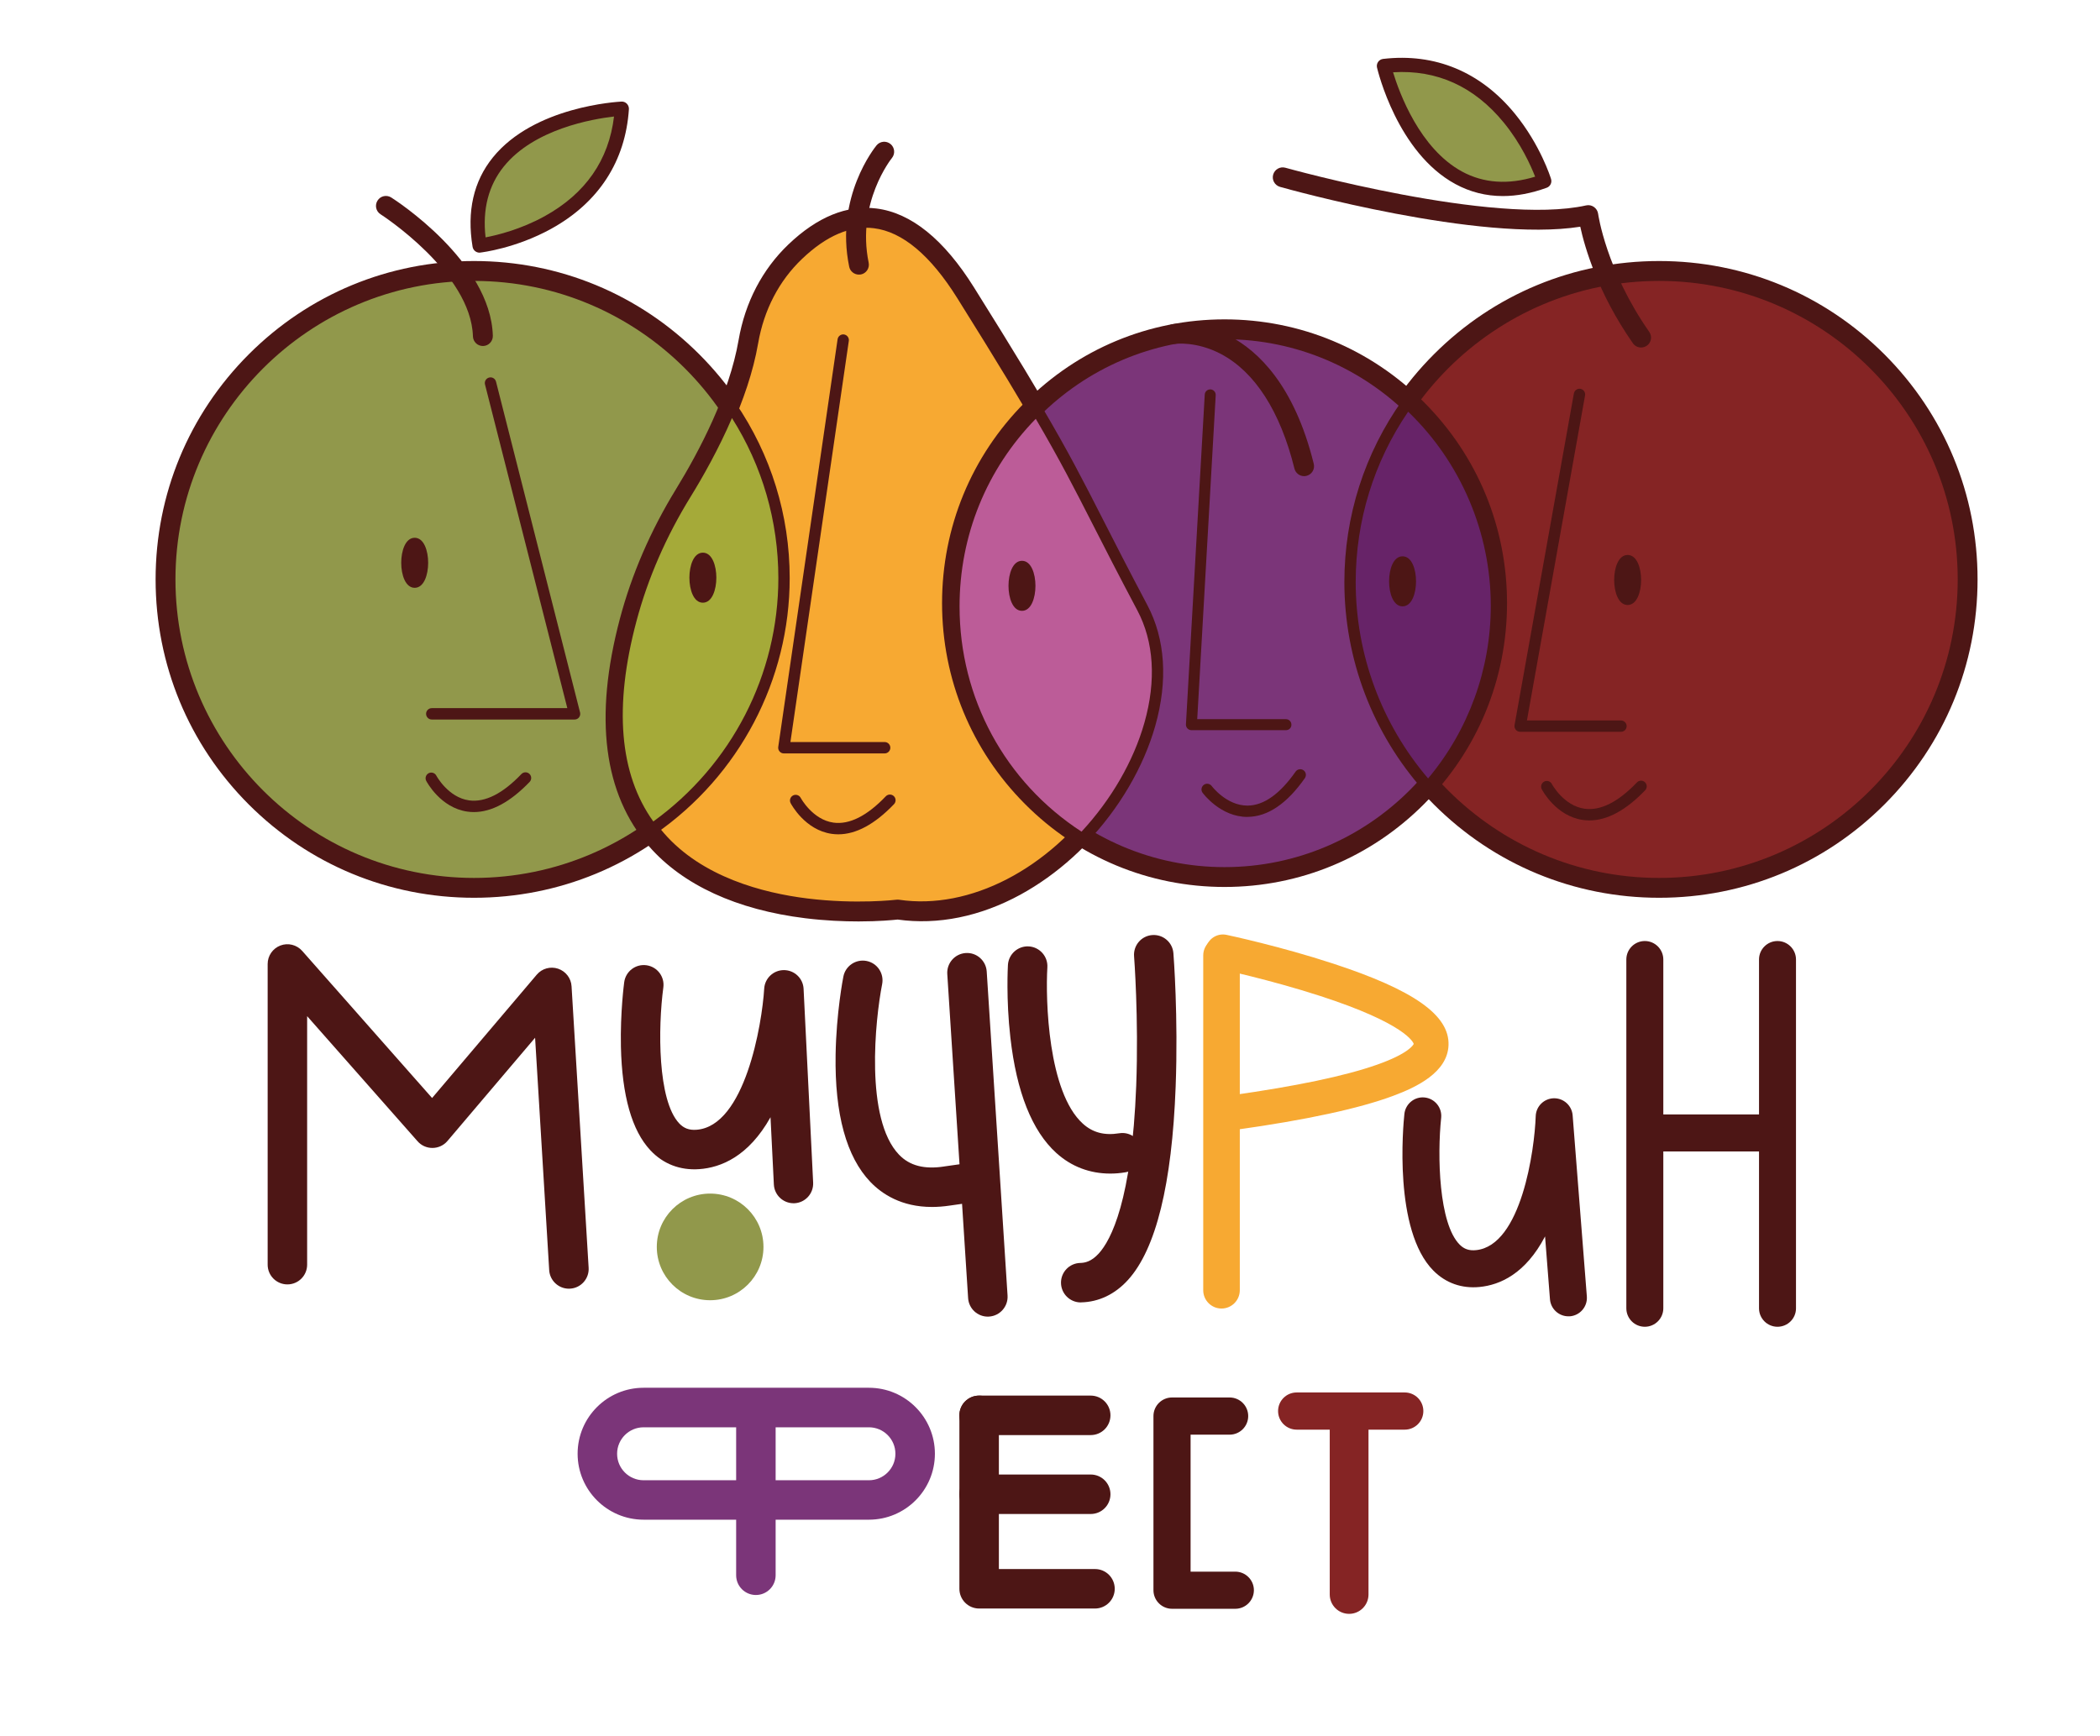 <?xml version="1.0" encoding="utf-8"?>
<!-- Generator: Adobe Illustrator 26.5.0, SVG Export Plug-In . SVG Version: 6.00 Build 0)  -->
<svg version="1.1" id="Слой_1" xmlns="http://www.w3.org/2000/svg" xmlns:xlink="http://www.w3.org/1999/xlink" x="0px" y="0px"
	 viewBox="0 0 402.03 332.43" style="enable-background:new 0 0 402.03 332.43;" xml:space="preserve">
<style type="text/css">
	.st0{fill:#91984B;}
	.st1{fill:#4D1615;}
	.st2{fill:#852424;}
	.st3{fill:#F7A932;}
	.st4{fill:#A5AA39;}
	.st5{fill:#7B3579;}
	.st6{fill:#672368;}
	.st7{fill:#BC5C98;}
</style>
<g>
	<g>
		<circle class="st0" cx="90.75" cy="110.94" r="59.06"/>
		<path class="st1" d="M90.75,171.9c-16.28,0-31.59-6.34-43.11-17.85c-11.51-11.51-17.85-26.82-17.85-43.11s6.34-31.59,17.85-43.11
			c11.51-11.51,26.82-17.85,43.11-17.85s31.59,6.34,43.11,17.85c11.51,11.51,17.85,26.82,17.85,43.11s-6.34,31.59-17.85,43.11
			C122.34,165.56,107.03,171.9,90.75,171.9z M90.75,53.79c-31.52,0-57.16,25.64-57.16,57.15c0,31.52,25.64,57.16,57.16,57.16
			s57.16-25.64,57.16-57.16C147.9,79.43,122.26,53.79,90.75,53.79z"/>
	</g>
	<g>
		<circle class="st2" cx="317.63" cy="110.94" r="59.06"/>
		<path class="st1" d="M317.63,171.9c-16.28,0-31.59-6.34-43.11-17.85c-11.51-11.51-17.85-26.82-17.85-43.11s6.34-31.59,17.85-43.11
			c11.51-11.51,26.82-17.85,43.11-17.85c16.28,0,31.59,6.34,43.11,17.85c11.51,11.51,17.85,26.82,17.85,43.11
			s-6.34,31.59-17.85,43.11C349.23,165.56,333.92,171.9,317.63,171.9z M317.63,53.79c-31.52,0-57.16,25.64-57.16,57.15
			c0,31.52,25.64,57.16,57.16,57.16s57.16-25.64,57.16-57.16C374.79,79.43,349.15,53.79,317.63,53.79z"/>
	</g>
	<g>
		<path class="st3" d="M143.27,65.42c1.13-6.55,4.16-12.65,8.97-17.24c7.73-7.38,19.9-12.46,32.62,7.86
			c21.29,34.01,19.47,33.23,33.49,59.71c12.28,23.2-16.61,62.82-46.47,58.41c0,0-68.18,8.38-51.36-55.19
			c2.27-8.58,5.88-16.74,10.52-24.31C135.28,87.73,141.39,76.32,143.27,65.42z"/>
		<path class="st1" d="M164.38,176.43c-2.88,0-6.39-0.14-10.2-0.61c-13.12-1.61-23.46-6.37-29.91-13.75
			c-8.72-10-10.61-24.66-5.6-43.58c2.26-8.53,5.87-16.88,10.74-24.82c4.48-7.31,10.2-18.19,11.99-28.56l0,0
			c1.24-7.2,4.54-13.53,9.53-18.3c5.53-5.28,11.2-7.6,16.85-6.89c6.65,0.83,12.94,5.92,18.69,15.12
			c15.69,25.07,18.82,31.19,25.04,43.39c2.25,4.42,4.81,9.43,8.52,16.43c5.78,10.91,3.4,26.13-6.21,39.71
			c-5,7.08-11.39,12.86-18.46,16.73c-7.69,4.2-15.81,5.85-23.51,4.77C171,176.16,168.25,176.43,164.38,176.43z M145.14,65.74
			c-1.89,10.97-7.84,22.32-12.49,29.91c-4.67,7.62-8.14,15.62-10.3,23.8c-4.66,17.62-3.05,31.11,4.78,40.1
			c7.33,8.41,18.95,11.43,27.42,12.48c9.34,1.16,17.02,0.25,17.09,0.24c0.17-0.02,0.34-0.02,0.51,0.01
			c13.47,1.99,28.6-5.82,38.56-19.9c8.77-12.41,11.05-26.1,5.95-35.74c-3.72-7.03-6.28-12.05-8.54-16.48
			c-6.17-12.1-9.27-18.18-24.87-43.1c-5.12-8.18-10.48-12.68-15.94-13.36c-4.46-0.56-9.09,1.41-13.75,5.86
			C149.15,53.75,146.24,59.35,145.14,65.74L145.14,65.74z"/>
	</g>
	<g>
		<path class="st4" d="M150.09,110.67c0-12.21-3.76-23.54-10.18-32.93c-2.61,6.51-5.96,12.49-8.6,16.75
			c-4.64,7.51-8.25,15.62-10.52,24.14c-5.14,19.3-2.34,31.92,4.03,40.15C140.1,148.18,150.09,130.59,150.09,110.67z"/>
		<path class="st1" d="M124.82,159.87c-0.33,0-0.65-0.15-0.86-0.42c-7.49-9.67-8.91-23.5-4.22-41.09
			c2.24-8.4,5.82-16.62,10.64-24.43c2.42-3.92,5.86-9.97,8.52-16.58c0.15-0.37,0.49-0.63,0.89-0.68c0.4-0.04,0.79,0.14,1.02,0.47
			c6.78,9.91,10.37,21.51,10.37,33.54c0,19.5-9.62,37.82-25.74,49C125.25,159.81,125.04,159.87,124.82,159.87z M140.13,80.05
			c-2.58,6-5.66,11.4-7.89,15.02c-4.71,7.63-8.21,15.66-10.39,23.85c-4.37,16.4-3.28,29.3,3.22,38.37
			c15.01-10.83,23.94-28.17,23.94-46.61C149,99.76,145.94,89.22,140.13,80.05z"/>
	</g>
	<g>
		<ellipse class="st5" cx="234.43" cy="115.49" rx="52.18" ry="52.44"/>
		<path class="st1" d="M234.43,169.83c-14.45,0-28.03-5.65-38.24-15.92c-10.21-10.26-15.84-23.91-15.84-38.42
			c0-14.51,5.62-28.16,15.84-38.42c10.21-10.27,23.8-15.92,38.24-15.92c14.45,0,28.03,5.65,38.24,15.92
			c10.21,10.26,15.84,23.91,15.84,38.42s-5.62,28.16-15.84,38.42C262.46,164.17,248.88,169.83,234.43,169.83z M234.43,64.95
			c-27.72,0-50.28,22.67-50.28,50.54s22.55,50.54,50.28,50.54s50.28-22.67,50.28-50.54S262.16,64.95,234.43,64.95z"/>
	</g>
	<g>
		<path class="st6" d="M286.49,115.99c0-15.38-6.59-29.21-17.09-38.81c-6.89,9.66-10.95,21.49-10.95,34.26
			c0,15.08,5.65,28.83,14.95,39.27C281.55,141.46,286.49,129.31,286.49,115.99z"/>
		<path class="st1" d="M273.41,151.8c-0.31,0-0.61-0.13-0.81-0.36c-9.82-11.02-15.23-25.22-15.23-39.99
			c0-12.6,3.86-24.67,11.15-34.89c0.18-0.25,0.46-0.42,0.77-0.45c0.31-0.03,0.62,0.07,0.85,0.28c5.44,4.97,9.72,10.89,12.74,17.59
			c3.12,6.94,4.7,14.35,4.7,22.02c0,13.07-4.74,25.66-13.36,35.44C274.02,151.66,273.72,151.8,273.41,151.8
			C273.41,151.8,273.41,151.8,273.41,151.8z M269.58,78.83c-6.57,9.63-10.04,20.88-10.04,32.61c0,13.82,4.91,27.12,13.86,37.61
			c7.75-9.25,12-20.94,12-33.06C285.4,101.97,279.65,88.5,269.58,78.83z"/>
	</g>
	<g>
		<path class="st7" d="M182.61,116.12c0,18.79,9.83,35.26,24.61,44.52c12.17-12.69,18.44-31.12,11.48-44.26
			c-10.09-19.06-11.98-24-20.18-37.95C188.71,87.96,182.61,101.32,182.61,116.12z"/>
		<path class="st1" d="M207.22,161.73c-0.2,0-0.4-0.05-0.58-0.17c-7.54-4.72-13.83-11.32-18.21-19.08c-4.52-8-6.9-17.12-6.9-26.37
			c0-7.38,1.47-14.53,4.36-21.25c2.8-6.49,6.79-12.28,11.87-17.22c0.24-0.23,0.57-0.34,0.9-0.3c0.33,0.04,0.62,0.24,0.79,0.53
			c5.2,8.85,7.92,14.17,11.68,21.55c2.26,4.42,4.81,9.44,8.52,16.44c3.44,6.49,3.96,14.48,1.52,23.11
			c-2.25,7.94-6.93,15.9-13.17,22.42C207.8,161.61,207.51,161.73,207.22,161.73z M198.29,80.19c-9.42,9.65-14.59,22.36-14.59,35.93
			c0,17.55,8.71,33.6,23.35,43.12c5.7-6.14,9.96-13.51,12.04-20.86c2.29-8.08,1.82-15.51-1.35-21.5
			c-3.72-7.02-6.28-12.04-8.54-16.47C205.63,93.42,203.01,88.27,198.29,80.19z"/>
	</g>
	<path class="st1" d="M92.44,66.25c-1.03,0-1.87-0.82-1.9-1.85c-0.36-12.19-17.51-23.26-17.68-23.37c-0.89-0.56-1.15-1.74-0.58-2.63
		c0.56-0.89,1.74-1.15,2.63-0.58c0.78,0.49,19.03,12.26,19.44,26.47c0.03,1.05-0.8,1.93-1.85,1.96
		C92.47,66.25,92.45,66.25,92.44,66.25z"/>
	<g>
		<path class="st0" d="M119.05,20.82c0,0-31.35,1.46-27.24,26.2C91.81,47.02,117.51,44.07,119.05,20.82z"/>
		<path class="st1" d="M91.81,48.38c-0.66,0-1.23-0.47-1.34-1.14c-1.12-6.76,0.18-12.51,3.88-17.09
			c7.93-9.81,23.95-10.66,24.63-10.7c0.38-0.02,0.76,0.13,1.03,0.41c0.27,0.28,0.41,0.66,0.39,1.04
			c-0.66,9.99-5.81,17.92-14.9,22.92c-6.77,3.73-13.27,4.51-13.54,4.54C91.91,48.37,91.86,48.38,91.81,48.38z M117.55,22.31
			c-4.11,0.47-15.29,2.38-21.09,9.56c-2.94,3.64-4.12,8.21-3.5,13.58c2.17-0.41,6.72-1.51,11.31-4.05
			C112.09,37.08,116.55,30.66,117.55,22.31z"/>
	</g>
	<g>
		<path class="st0" d="M264.95,12.63c0,0,7.11,30.56,30.7,22.05C295.65,34.68,288.1,9.94,264.95,12.63z"/>
		<path class="st1" d="M287.71,37.54c-3.23,0-6.28-0.77-9.11-2.31c-11.08-6.03-14.82-21.63-14.98-22.29
			c-0.09-0.38-0.01-0.77,0.21-1.09c0.22-0.32,0.57-0.52,0.95-0.57c9.95-1.16,18.68,2.47,25.24,10.5c4.89,5.99,6.84,12.23,6.92,12.5
			c0.21,0.69-0.16,1.43-0.84,1.67C293.19,37.01,290.38,37.54,287.71,37.54z M266.69,13.84c1.21,3.96,5.1,14.6,13.21,19.01
			c4.12,2.23,8.82,2.56,13.99,0.98c-0.8-2.06-2.7-6.34-6.03-10.39C282.2,16.54,275.08,13.32,266.69,13.84z M264.95,12.63
			L264.95,12.63L264.95,12.63z"/>
	</g>
	<path class="st1" d="M164.43,52.58c-0.88,0-1.68-0.62-1.86-1.52c-2.75-13.37,4.92-22.83,5.24-23.23c0.67-0.81,1.87-0.92,2.68-0.25
		c0.81,0.67,0.92,1.87,0.26,2.68c-0.11,0.13-6.81,8.54-4.45,20.04c0.21,1.03-0.45,2.04-1.48,2.25
		C164.68,52.56,164.56,52.58,164.43,52.58z"/>
	<path class="st1" d="M249.66,91.17c-0.85,0-1.63-0.58-1.85-1.45c-2.7-10.92-7.56-18.51-14.07-21.94c-4.67-2.46-8.63-1.95-8.67-1.94
		c-1.04,0.16-2.01-0.56-2.17-1.6c-0.16-1.04,0.56-2.01,1.6-2.17c0.21-0.03,5.18-0.74,11.02,2.34c5.23,2.76,12.25,9.23,15.99,24.4
		c0.25,1.02-0.37,2.05-1.39,2.3C249.97,91.15,249.81,91.17,249.66,91.17z"/>
	<path class="st1" d="M314.17,66.54c-0.6,0-1.19-0.28-1.56-0.81c-6.75-9.66-9.25-18.5-10.08-22.32
		c-19.25,3.05-55.88-7.18-57.48-7.63c-1.01-0.29-1.6-1.34-1.31-2.35c0.29-1.01,1.34-1.6,2.35-1.31c0.4,0.11,39.88,11.14,57.56,7.21
		c0.52-0.12,1.07-0.01,1.5,0.3c0.44,0.31,0.73,0.78,0.8,1.31c0.01,0.1,1.53,10.8,9.79,22.61c0.6,0.86,0.39,2.05-0.47,2.65
		C314.92,66.43,314.54,66.54,314.17,66.54z"/>
	<path class="st1" d="M110,137.77H82.66c-0.6,0-1.09-0.49-1.09-1.09s0.49-1.09,1.09-1.09h25.95L92.85,73.61
		c-0.15-0.58,0.2-1.17,0.79-1.32c0.58-0.15,1.17,0.2,1.32,0.79l16.09,63.34c0.08,0.33,0.01,0.67-0.2,0.94
		C110.65,137.62,110.34,137.77,110,137.77z"/>
	<path class="st1" d="M169.36,144.26h-19.3c-0.32,0-0.62-0.14-0.82-0.38c-0.21-0.24-0.3-0.56-0.25-0.87l11.36-78.05
		c0.09-0.59,0.64-1.01,1.23-0.92c0.59,0.09,1.01,0.64,0.92,1.23l-11.18,76.81h18.04c0.6,0,1.09,0.49,1.09,1.09
		S169.96,144.26,169.36,144.26z"/>
	<path class="st1" d="M246.2,139.81h-18.1c-0.29,0-0.57-0.12-0.77-0.33c-0.2-0.21-0.3-0.49-0.29-0.78l3.6-63.15
		c0.03-0.58,0.53-1.02,1.11-0.99c0.58,0.03,1.02,0.53,0.99,1.11l-3.54,62.03h16.98c0.58,0,1.05,0.47,1.05,1.05
		C247.25,139.34,246.78,139.81,246.2,139.81z"/>
	<path class="st1" d="M310.32,140.12h-19.3c-0.32,0-0.63-0.14-0.83-0.39c-0.21-0.25-0.29-0.57-0.24-0.89l11.36-63.51
		c0.11-0.59,0.67-0.98,1.26-0.88c0.59,0.11,0.98,0.67,0.88,1.26l-11.13,62.24h18c0.6,0,1.09,0.49,1.09,1.09
		C311.41,139.64,310.92,140.12,310.32,140.12z"/>
	<path class="st1" d="M90.72,155.49c-0.42,0-0.83-0.03-1.25-0.09c-5.12-0.72-7.76-5.67-7.87-5.88c-0.28-0.53-0.07-1.19,0.46-1.47
		c0.53-0.28,1.19-0.07,1.47,0.46l0,0c0.02,0.04,2.26,4.18,6.27,4.74c3.05,0.42,6.42-1.27,10.02-5.04c0.42-0.43,1.1-0.45,1.54-0.03
		c0.43,0.41,0.45,1.1,0.03,1.54C97.71,153.55,94.13,155.49,90.72,155.49z"/>
	<path class="st1" d="M160.48,159.75c-0.42,0-0.83-0.03-1.25-0.09c-5.12-0.72-7.76-5.67-7.87-5.88c-0.28-0.53-0.07-1.19,0.46-1.47
		c0.53-0.28,1.19-0.07,1.47,0.46c0.03,0.06,2.27,4.18,6.27,4.74c3.04,0.42,6.42-1.27,10.02-5.04c0.42-0.43,1.1-0.45,1.54-0.03
		c0.43,0.41,0.45,1.1,0.03,1.54C167.48,157.81,163.9,159.75,160.48,159.75z"/>
	<path class="st1" d="M238.8,156.42c-5.11,0-8.43-4.43-8.57-4.62c-0.36-0.48-0.25-1.16,0.23-1.52c0.48-0.36,1.16-0.25,1.52,0.23l0,0
		c0.03,0.04,2.82,3.74,6.82,3.74c0.03,0,0.06,0,0.09,0c3.07-0.04,6.15-2.23,9.14-6.5c0.34-0.49,1.02-0.61,1.51-0.27
		c0.49,0.34,0.61,1.02,0.27,1.51c-3.42,4.88-7.1,7.38-10.92,7.42C238.87,156.42,238.84,156.42,238.8,156.42z"/>
	<path class="st1" d="M304.28,157.09c-0.42,0-0.83-0.03-1.25-0.09c-5.12-0.72-7.76-5.67-7.87-5.88c-0.28-0.53-0.07-1.19,0.46-1.47
		c0.53-0.28,1.19-0.07,1.47,0.46l0,0c0.02,0.04,2.26,4.18,6.27,4.74c3.04,0.42,6.42-1.27,10.02-5.04c0.41-0.43,1.1-0.45,1.54-0.03
		c0.43,0.41,0.45,1.1,0.03,1.54C311.27,155.15,307.69,157.09,304.28,157.09z"/>
	<g>
		<ellipse class="st1" cx="79.39" cy="107.76" rx="1.49" ry="3.7"/>
		<path class="st1" d="M79.39,112.55c-1.77,0-2.58-2.48-2.58-4.79s0.81-4.79,2.58-4.79s2.58,2.48,2.58,4.79
			S81.16,112.55,79.39,112.55z M79.39,105.44c-0.2,0.44-0.41,1.25-0.41,2.32s0.21,1.88,0.41,2.32c0.2-0.44,0.41-1.25,0.41-2.32
			S79.59,105.88,79.39,105.44z"/>
	</g>
	<g>
		<ellipse class="st1" cx="134.56" cy="110.62" rx="1.49" ry="3.7"/>
		<path class="st1" d="M134.56,115.4c-1.77,0-2.58-2.48-2.58-4.79c0-2.31,0.81-4.79,2.58-4.79c1.77,0,2.58,2.48,2.58,4.79
			C137.14,112.92,136.33,115.4,134.56,115.4z M134.56,108.29c-0.2,0.44-0.41,1.25-0.41,2.32s0.21,1.88,0.41,2.32
			c0.2-0.44,0.41-1.25,0.41-2.32S134.75,108.73,134.56,108.29z"/>
	</g>
	<g>
		<ellipse class="st1" cx="195.65" cy="112.18" rx="1.49" ry="3.7"/>
		<path class="st1" d="M195.65,116.96c-1.77,0-2.58-2.48-2.58-4.79s0.81-4.79,2.58-4.79c1.77,0,2.58,2.48,2.58,4.79
			S197.42,116.96,195.65,116.96z M195.65,109.85c-0.2,0.44-0.41,1.25-0.41,2.32s0.21,1.88,0.41,2.32c0.2-0.44,0.41-1.25,0.41-2.32
			S195.84,110.29,195.65,109.85z"/>
	</g>
	<g>
		<ellipse class="st1" cx="268.51" cy="111.31" rx="1.49" ry="3.7"/>
		<path class="st1" d="M268.51,116.1c-1.77,0-2.58-2.48-2.58-4.79s0.81-4.79,2.58-4.79s2.58,2.48,2.58,4.79
			S270.28,116.1,268.51,116.1z M268.51,108.99c-0.2,0.44-0.41,1.25-0.41,2.32s0.21,1.88,0.41,2.32c0.2-0.44,0.41-1.25,0.41-2.32
			S268.7,109.43,268.51,108.99z"/>
	</g>
	<g>
		<ellipse class="st1" cx="311.6" cy="111.05" rx="1.49" ry="3.7"/>
		<path class="st1" d="M311.6,115.84c-1.77,0-2.58-2.48-2.58-4.79s0.81-4.79,2.58-4.79c1.77,0,2.58,2.48,2.58,4.79
			S313.37,115.84,311.6,115.84z M311.6,108.73c-0.2,0.44-0.41,1.25-0.41,2.32s0.21,1.88,0.41,2.32c0.2-0.44,0.41-1.25,0.41-2.32
			S311.8,109.17,311.6,108.73z"/>
	</g>
	<path class="st1" d="M108.91,246.75c-1.98,0-3.65-1.55-3.77-3.55l-2.7-44.5l-16.78,19.77c-0.71,0.84-1.75,1.32-2.85,1.33
		c-0.01,0-0.03,0-0.04,0c-1.08,0-2.12-0.46-2.83-1.28L58.8,194.57v47.58c0,2.09-1.69,3.78-3.78,3.78s-3.78-1.69-3.78-3.78v-57.57
		c0-1.57,0.97-2.98,2.44-3.54c1.47-0.56,3.13-0.14,4.17,1.03l24.87,28.17l20.04-23.62c1-1.18,2.61-1.63,4.08-1.14
		c1.46,0.49,2.49,1.82,2.58,3.36l3.27,53.9c0.13,2.08-1.46,3.88-3.54,4C109.06,246.74,108.98,246.75,108.91,246.75z"/>
	<path class="st1" d="M151.92,230.39c-2,0-3.67-1.57-3.77-3.59l-0.64-12.88c-4.22,7.53-9.52,9.65-13.65,9.94
		c-3.66,0.26-6.9-0.99-9.35-3.61c-3.54-3.77-5.43-10.45-5.64-19.83c-0.14-6.57,0.6-12.13,0.63-12.36c0.28-2.07,2.18-3.52,4.25-3.24
		c2.07,0.28,3.52,2.18,3.24,4.25l0,0c-1.03,7.71-1.12,21.59,3.03,26.02c0.89,0.95,1.91,1.33,3.3,1.23
		c9.29-0.65,12.57-20.22,12.98-27.02c0.12-2,1.78-3.55,3.77-3.55c0.01,0,0.01,0,0.02,0c2.01,0.01,3.66,1.59,3.75,3.59l1.83,37.09
		c0.1,2.09-1.5,3.86-3.59,3.96C152.04,230.39,151.98,230.39,151.92,230.39z"/>
	<path class="st1" d="M300.26,252.04c-1.83,0-3.38-1.41-3.53-3.26l-0.94-12.04c-3.75,7.17-8.65,9.3-12.52,9.68
		c-3.42,0.34-6.48-0.74-8.85-3.12c-7.67-7.72-5.8-27.75-5.56-30.01c0.21-1.94,1.95-3.36,3.89-3.15c1.94,0.21,3.35,1.95,3.15,3.89
		l0,0c-0.76,7.25-0.47,20.25,3.54,24.28c0.86,0.87,1.83,1.19,3.13,1.06c8.69-0.86,11.22-19.27,11.43-25.65
		c0.06-1.88,1.58-3.38,3.46-3.43c0.03,0,0.06,0,0.08,0c1.84,0,3.38,1.42,3.53,3.26l2.72,34.68c0.15,1.95-1.3,3.65-3.25,3.81
		C300.45,252.04,300.35,252.04,300.26,252.04z"/>
	<path class="st1" d="M178.4,231.1c-5.83,0-9.56-2.49-11.76-4.78c-4.6-4.8-6.85-12.99-6.67-24.34c0.13-8.02,1.43-14.72,1.49-15
		c0.4-2.05,2.39-3.38,4.44-2.98c2.05,0.4,3.38,2.39,2.98,4.44l0,0c-1.33,6.76-3.34,25.81,3.23,32.65c2.02,2.11,4.85,2.85,8.64,2.26
		c0.01,0,0.03,0,0.04-0.01l3.81-0.54c2.07-0.29,3.98,1.14,4.28,3.21c0.3,2.07-1.14,3.98-3.21,4.28l-3.79,0.54
		C180.64,231.02,179.48,231.1,178.4,231.1z"/>
	<path class="st1" d="M189.11,252.1c-1.98,0-3.64-1.54-3.77-3.54l-3.99-62.06c-0.13-2.08,1.45-3.88,3.53-4.02
		c2.09-0.14,3.88,1.45,4.02,3.53l3.99,62.06c0.13,2.08-1.45,3.88-3.53,4.02C189.28,252.1,189.2,252.1,189.11,252.1z"/>
	<path class="st1" d="M212.56,224.71c-3.93,0-7.46-1.34-10.34-3.95c-4.64-4.21-7.6-11.64-8.79-22.09
		c-0.85-7.41-0.48-13.65-0.47-13.91c0.13-2.08,1.92-3.67,4-3.55c2.08,0.13,3.67,1.92,3.55,4c-0.37,6.28,0.12,23.9,6.79,29.94
		c1.89,1.71,4.11,2.3,6.98,1.84c2.06-0.33,4,1.08,4.33,3.14c0.33,2.06-1.08,4-3.14,4.33C214.49,224.63,213.51,224.71,212.56,224.71z
		"/>
	<path class="st1" d="M206.9,249.38c-2.05,0-3.74-1.65-3.78-3.71c-0.04-2.09,1.62-3.81,3.71-3.85c0.82-0.02,2.08-0.22,3.53-1.82
		c2.32-2.55,6.32-10.12,7.16-32.12c0.49-13-0.4-24.66-0.41-24.78c-0.16-2.08,1.39-3.9,3.47-4.06c2.08-0.16,3.9,1.39,4.06,3.47
		c0.04,0.49,0.94,12.16,0.43,25.58c-0.7,18.64-3.77,31.09-9.12,36.98c-2.49,2.75-5.6,4.23-8.98,4.3
		C206.95,249.38,206.92,249.38,206.9,249.38z"/>
	<path class="st1" d="M314.89,254.04c-1.96,0-3.54-1.59-3.54-3.54v-66.78c0-1.96,1.59-3.54,3.54-3.54s3.54,1.59,3.54,3.54v66.78
		C318.43,252.45,316.84,254.04,314.89,254.04z"/>
	<path class="st1" d="M340.29,254.04c-1.96,0-3.54-1.59-3.54-3.54v-66.78c0-1.96,1.59-3.54,3.54-3.54s3.54,1.59,3.54,3.54v66.78
		C343.84,252.45,342.25,254.04,340.29,254.04z"/>
	<path class="st1" d="M338.12,220.47h-22.86c-1.96,0-3.54-1.59-3.54-3.54c0-1.96,1.59-3.54,3.54-3.54h22.86
		c1.96,0,3.54,1.59,3.54,3.54C341.66,218.88,340.07,220.47,338.12,220.47z"/>
	<path class="st3" d="M233.85,250.55c-1.93,0-3.5-1.57-3.5-3.5v-64.1c0-1.93,1.57-3.5,3.5-3.5c1.93,0,3.5,1.57,3.5,3.5v64.1
		C237.35,248.98,235.78,250.55,233.85,250.55z"/>
	<path class="st3" d="M236.24,216.35c-1.63,0-3.06-1.2-3.29-2.87c-0.26-1.82,1.01-3.5,2.83-3.76c12.36-1.74,21.71-3.7,27.79-5.84
		c6.12-2.15,7-3.81,7.08-4c-0.09-0.29-1.56-3.89-18.01-9.21c-9.54-3.09-19.11-5.13-19.21-5.15c-1.8-0.38-2.95-2.15-2.57-3.95
		s2.15-2.95,3.95-2.57c0.42,0.09,10.34,2.2,20.4,5.5c15.48,5.07,22.3,9.89,22.1,15.61c-0.18,5.23-6.13,8.05-10.58,9.71
		c-6.49,2.42-16.59,4.61-30.02,6.49C236.55,216.34,236.4,216.35,236.24,216.35z M270.66,199.9L270.66,199.9L270.66,199.9z"/>
	<circle class="st0" cx="135.95" cy="238.75" r="10.21"/>
	<path class="st5" d="M144.71,305.4c-2.09,0-3.78-1.69-3.78-3.78v-31.57c0-2.09,1.69-3.78,3.78-3.78s3.78,1.69,3.78,3.78v31.57
		C148.49,303.71,146.8,305.4,144.71,305.4z"/>
	<path class="st5" d="M166.35,290.98h-43.14c-6.96,0-12.63-5.66-12.63-12.63s5.66-12.63,12.63-12.63h43.14
		c6.96,0,12.63,5.66,12.63,12.63S173.32,290.98,166.35,290.98z M123.21,273.29c-2.79,0-5.07,2.27-5.07,5.07s2.27,5.07,5.07,5.07
		h43.14c2.79,0,5.07-2.27,5.07-5.07s-2.27-5.07-5.07-5.07H123.21z"/>
	<path class="st1" d="M209.63,307.99h-22.18c-2.09,0-3.78-1.69-3.78-3.78V271c0-2.09,1.69-3.78,3.78-3.78s3.78,1.69,3.78,3.78v29.43
		h18.4c2.09,0,3.78,1.69,3.78,3.78S211.71,307.99,209.63,307.99z"/>
	<path class="st1" d="M208.81,274.78h-21.37c-2.09,0-3.78-1.69-3.78-3.78s1.69-3.78,3.78-3.78h21.37c2.09,0,3.78,1.69,3.78,3.78
		S210.9,274.78,208.81,274.78z"/>
	<path class="st1" d="M208.81,289.89h-21.37c-2.09,0-3.78-1.69-3.78-3.78s1.69-3.78,3.78-3.78h21.37c2.09,0,3.78,1.69,3.78,3.78
		S210.9,289.89,208.81,289.89z"/>
	<path class="st1" d="M236.49,308.04h-12.11c-1.96,0-3.56-1.59-3.56-3.56v-33.34c0-1.96,1.59-3.56,3.56-3.56h11.02
		c1.96,0,3.56,1.59,3.56,3.56c0,1.96-1.59,3.56-3.56,3.56h-7.47v26.23h8.56c1.96,0,3.56,1.59,3.56,3.56
		C240.04,306.45,238.45,308.04,236.49,308.04z"/>
	<path class="st2" d="M268.93,273.74h-20.69c-1.96,0-3.56-1.59-3.56-3.56s1.59-3.56,3.56-3.56h20.69c1.96,0,3.56,1.59,3.56,3.56
		S270.89,273.74,268.93,273.74z"/>
	<path class="st2" d="M258.28,309.01c-2.05,0-3.71-1.66-3.71-3.71v-34.84c0-2.05,1.66-3.71,3.71-3.71c2.05,0,3.71,1.66,3.71,3.71
		v34.84C261.99,307.35,260.33,309.01,258.28,309.01z"/>
</g>
</svg>
